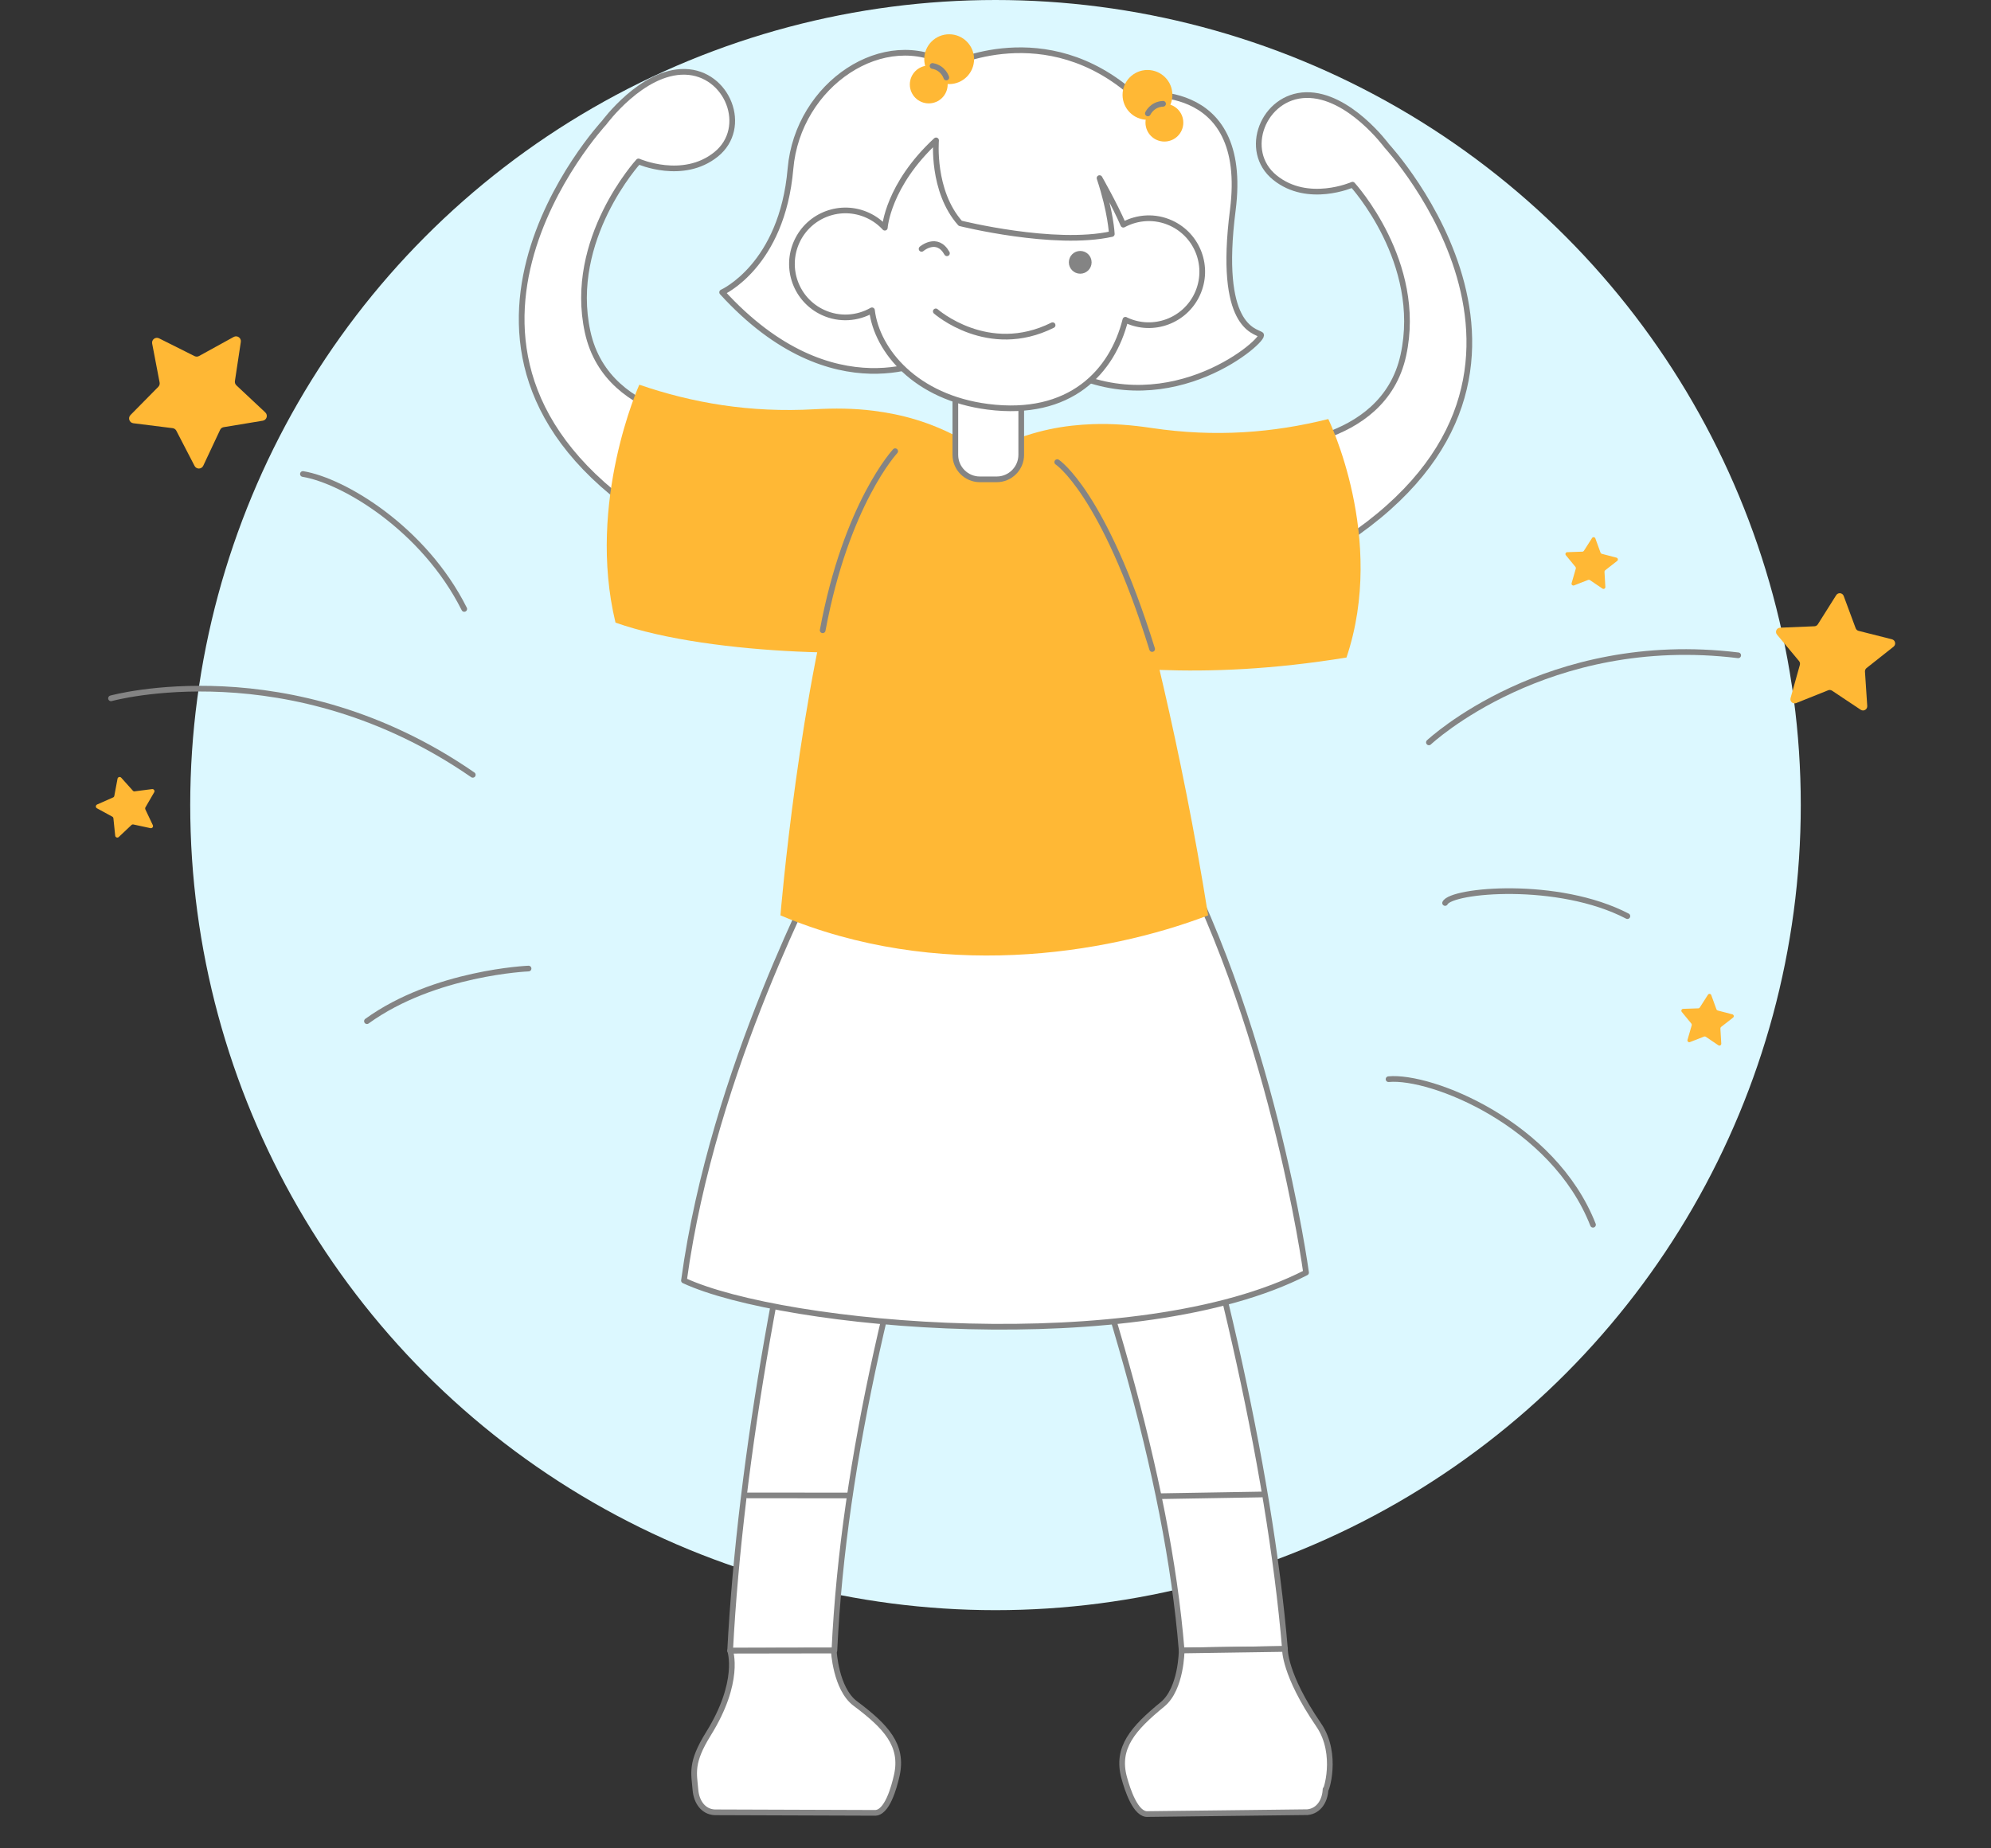 <?xml version="1.0" encoding="UTF-8"?><svg id="Layer_1" xmlns="http://www.w3.org/2000/svg" viewBox="0 0 700 650"><rect x="0" y="0" width="700" height="650" fill="#333333" stroke="none"/><defs><style>.cls-1{fill:#848484;}.cls-2{fill:none;}.cls-2,.cls-3{stroke:#848484;stroke-linecap:round;stroke-linejoin:round;stroke-width:2px;}.cls-3{fill:#fff;}.cls-4{fill:#dcf8ff;}.cls-5{fill:#ffb835;}</style></defs><circle class="cls-4" cx="350" cy="283.12" r="283.12"/><g><path class="cls-3" d="M443.76,157.11s42.48,.54,49.63-32.16c7.15-32.7-17.87-60-17.87-60,0,0-15.64,6.91-27.29-2.49-11.65-9.4-4.05-28.72,10.99-29.02,15.04-.3,28.36,17.88,28.36,17.88,0,0,76.38,82.24-18.71,141.44l-25.1-35.64Z"/><path class="cls-3" d="M256.24,148.93s-42.48,.54-49.63-32.16c-7.15-32.7,17.87-60,17.87-60,0,0,15.64,6.91,27.29-2.49,11.65-9.4,4.05-28.72-10.99-29.02s-28.36,17.88-28.36,17.88c0,0-76.38,82.24,18.71,141.44l25.1-35.64Z"/><path class="cls-5" d="M351.64,156.74h0c12.35-5.62,22.95-7.22,32.47-7.58,6.93-.26,13.85,.31,20.71,1.34,22.54,3.37,43,1.67,62.18-3.14,0,0,20.53,41.83,6.4,83.87-52.13,8.47-85.47,3.18-115.67-.15l-6.08-74.34Z"/><path class="cls-5" d="M338.8,154.79h0c-11.79-6.61-22.2-9.12-31.65-10.33-6.88-.88-13.82-.93-20.74-.54-22.75,1.29-42.97-2.21-61.64-8.63,0,0-18.62,41.23-8.37,83.66,34.47,12.22,99.23,12.23,109.58,8.08l12.81-72.25Z"/><path class="cls-3" d="M293.36,580.42l-36.66,.07c3.59-68.23,18.34-148.96,38.94-225.77l44.09,8.58c-25.34,76.6-43.21,149.72-46.37,217.11Z"/><path class="cls-3" d="M451.77,579.87l-36.32,.54c-5-61.66-27.23-133.03-57.38-214.46l43.6-10.82c25.44,78.06,44.63,159.95,50.1,224.75Z"/><path class="cls-3" d="M291.15,299.09c-2.49,6.69-40.46,76.22-50.68,151.23,34.9,16.23,159.5,27.66,218.72-2.79,0,0-12.14-89.8-50.44-157.36-21.84-38.51-117.6,8.92-117.6,8.92Z"/><path class="cls-5" d="M311.02,166.79l.37-.34c20.17-19.02,51.81-18.55,71.42,1.05h0c6.21,6.21,10.71,13.9,13.09,22.34,6.36,22.54,19.34,72.11,28.86,132.06-36.38,13.9-95.4,23.2-150.37,0,0,0,6.6-80.35,22.84-133,2.6-8.44,7.37-16.05,13.8-22.11Z"/><path class="cls-3" d="M335.88,121.13h23.17v38.81c0,4.76-3.87,8.63-8.63,8.63h-5.91c-4.76,0-8.63-3.87-8.63-8.63v-38.81h0Z"/><path class="cls-3" d="M333.84,22.93s33.78-17.2,64.91,10.58c0,0,40.74-6.9,34.68,40.42-5.26,41.08,7.76,42.34,9.88,43.75s-31.05,31.05-68.44,12.7-46.28-4.65-46.28-4.65c0,0-35.39,20.17-74.7-22.93,0,0,21.09-9.34,24.03-43.46,2.57-29.8,33.14-50.13,55.92-36.42Z"/><path class="cls-3" d="M394.94,79.02c5.03-2.71,11.21-3.13,16.8-.56,9.44,4.34,13.56,15.51,9.22,24.95-4.34,9.44-15.51,13.56-24.95,9.22-.12-.05-.23-.12-.34-.18-4.57,18.2-19.34,34.33-48.37,30.6-25.28-3.25-38.99-19.66-40.73-33.92-5.09,2.91-11.46,3.41-17.19,.77-9.44-4.34-13.56-15.51-9.22-24.95,4.34-9.44,15.51-13.56,24.95-9.22,2.33,1.07,4.34,2.57,5.98,4.35,0,0,.97-14.92,18.02-30.71,0,0-1.6,17.79,8.5,29.16,0,0,33.03,8.27,53.28,3.76,0,0-.29-7.53-4.31-19.66,0,0,5.36,9.41,8.36,16.39Z"/><circle class="cls-1" cx="379.79" cy="92.25" r="4"/><path class="cls-3" d="M324.01,87.52s5.45-4.68,8.92,1.55"/><path class="cls-2" d="M329.01,109.5s18.37,16.21,41.07,4.86"/><g><circle class="cls-5" cx="403.43" cy="33.37" r="8.76"/><circle class="cls-5" cx="409.38" cy="43.13" r="6.65"/><path class="cls-2" d="M403.57,39.89s1.44-3.22,5.34-3.39"/></g><g><circle class="cls-5" cx="333.71" cy="20.81" r="8.76"/><circle class="cls-5" cx="326.53" cy="29.71" r="6.65"/><path class="cls-2" d="M332.71,27.26s-1.01-3.38-4.85-4.07"/></g><path class="cls-2" d="M314.73,158.67s-17.2,18.44-25.49,62.98"/><path class="cls-2" d="M371.71,162.51s16.19,10.57,33.36,65.73"/><path class="cls-3" d="M415.45,580.41s-.05,13.47-6.73,18.95c-10.3,8.45-16.36,15.22-13.48,25.78,1.15,4.21,4.05,13.24,8.4,12.8l56.04-.66c4.02-.41,6.19-4.02,6.36-8.05-.06,1.45,4.71-12.22-2.42-22.64-12.23-17.87-11.86-26.71-11.86-26.71l-36.32,.54Z"/><path class="cls-3" d="M293.14,580.43s.64,13.45,7.55,18.63c10.66,7.99,17.01,14.62,14.6,25.3-.96,4.26-3.46,13.4-7.82,13.16l-56.24-.19c-4.03-.23-6.36-3.74-6.71-7.76-.52-6.07-1.82-9.61,4.55-19.86,11.43-18.39,7.63-29.21,7.63-29.21l36.44-.06Z"/><line class="cls-3" x1="407.86" y1="526.16" x2="443.52" y2="525.56"/><line class="cls-3" x1="262.86" y1="525.88" x2="298.65" y2="525.91"/></g><g><g><path class="cls-2" d="M502.38,261.07s41.39-38.87,108.74-30.62"/><path class="cls-2" d="M508.07,317.55c2.18-4.58,39.78-8.05,64.09,4.62"/><path class="cls-2" d="M488.19,379.51c15.02-1.4,57.93,15.65,71.88,51.18"/><path class="cls-5" d="M653.44,221.85l11.74,2.97c1.19,.3,1.52,1.83,.56,2.6l-9.49,7.51c-.38,.3-.59,.77-.56,1.26l.8,12.08c.08,1.22-1.28,2.01-2.3,1.33l-10.08-6.71c-.41-.27-.92-.32-1.37-.14l-11.24,4.5c-1.14,.46-2.31-.59-1.97-1.77l3.27-11.66c.13-.47,.02-.97-.29-1.35l-7.75-9.3c-.79-.94-.15-2.38,1.08-2.43l12.09-.5c.49-.02,.93-.28,1.19-.69l6.45-10.24c.65-1.04,2.21-.88,2.64,.27l4.21,11.35c.17,.46,.55,.8,1.02,.92Z"/><path class="cls-5" d="M563.17,194.76l5.16,1.35c.52,.14,.66,.81,.24,1.15l-4.21,3.28c-.17,.13-.26,.34-.25,.55l.31,5.32c.03,.54-.57,.88-1.02,.58l-4.42-2.99c-.18-.12-.4-.15-.6-.07l-4.97,1.94c-.5,.2-1.01-.27-.86-.79l1.48-5.12c.06-.21,.01-.43-.12-.59l-3.38-4.12c-.34-.42-.06-1.05,.48-1.07l5.33-.18c.21,0,.41-.12,.53-.3l2.87-4.49c.29-.46,.98-.38,1.16,.13l1.82,5.01c.07,.2,.24,.35,.45,.41Z"/><path class="cls-5" d="M603.92,355.36l5.16,1.35c.52,.14,.66,.81,.24,1.15l-4.21,3.28c-.17,.13-.26,.34-.25,.55l.31,5.32c.03,.54-.57,.88-1.02,.58l-4.42-2.99c-.18-.12-.4-.15-.6-.07l-4.97,1.94c-.5,.2-1.01-.27-.86-.79l1.48-5.12c.06-.21,.01-.43-.12-.59l-3.38-4.12c-.34-.42-.06-1.05,.48-1.07l5.33-.18c.21,0,.41-.12,.53-.3l2.87-4.49c.29-.46,.98-.38,1.16,.13l1.82,5.01c.07,.2,.24,.35,.45,.41Z"/></g><g><path class="cls-2" d="M39.03,245.58s62.96-17.51,127.19,26.9"/><path class="cls-2" d="M106.5,166.69c14.39,2.38,42.56,19.25,56.72,47.45"/><path class="cls-5" d="M69.96,125.21l12.2-6.72c1.24-.68,2.72,.35,2.51,1.75l-2.08,13.77c-.08,.55,.11,1.11,.52,1.5l10.16,9.52c1.03,.97,.51,2.69-.89,2.92l-13.74,2.27c-.55,.09-1.03,.45-1.26,.96l-5.92,12.61c-.6,1.28-2.4,1.31-3.05,.06l-6.41-12.37c-.26-.5-.74-.84-1.3-.91l-13.82-1.73c-1.4-.18-1.99-1.88-1-2.89l9.78-9.92c.39-.4,.57-.97,.46-1.52l-2.62-13.68c-.27-1.39,1.17-2.48,2.44-1.84l12.46,6.24c.5,.25,1.09,.24,1.58-.03Z"/><path class="cls-5" d="M47.38,278.28l6.09-.78c.62-.08,1.06,.58,.74,1.12l-3.08,5.31c-.12,.21-.13,.47-.03,.7l2.63,5.55c.27,.56-.23,1.19-.84,1.05l-6-1.29c-.24-.05-.49,.02-.67,.19l-4.46,4.21c-.45,.43-1.2,.15-1.26-.47l-.63-6.1c-.03-.25-.17-.46-.39-.58l-5.39-2.94c-.55-.3-.51-1.09,.06-1.34l5.61-2.48c.23-.1,.39-.3,.43-.55l1.13-6.03c.11-.61,.88-.83,1.3-.36l4.1,4.57c.16,.18,.41,.27,.65,.24Z"/><path class="cls-2" d="M185.83,340.61s-33.04,1.32-56.82,18.5"/></g></g></svg>